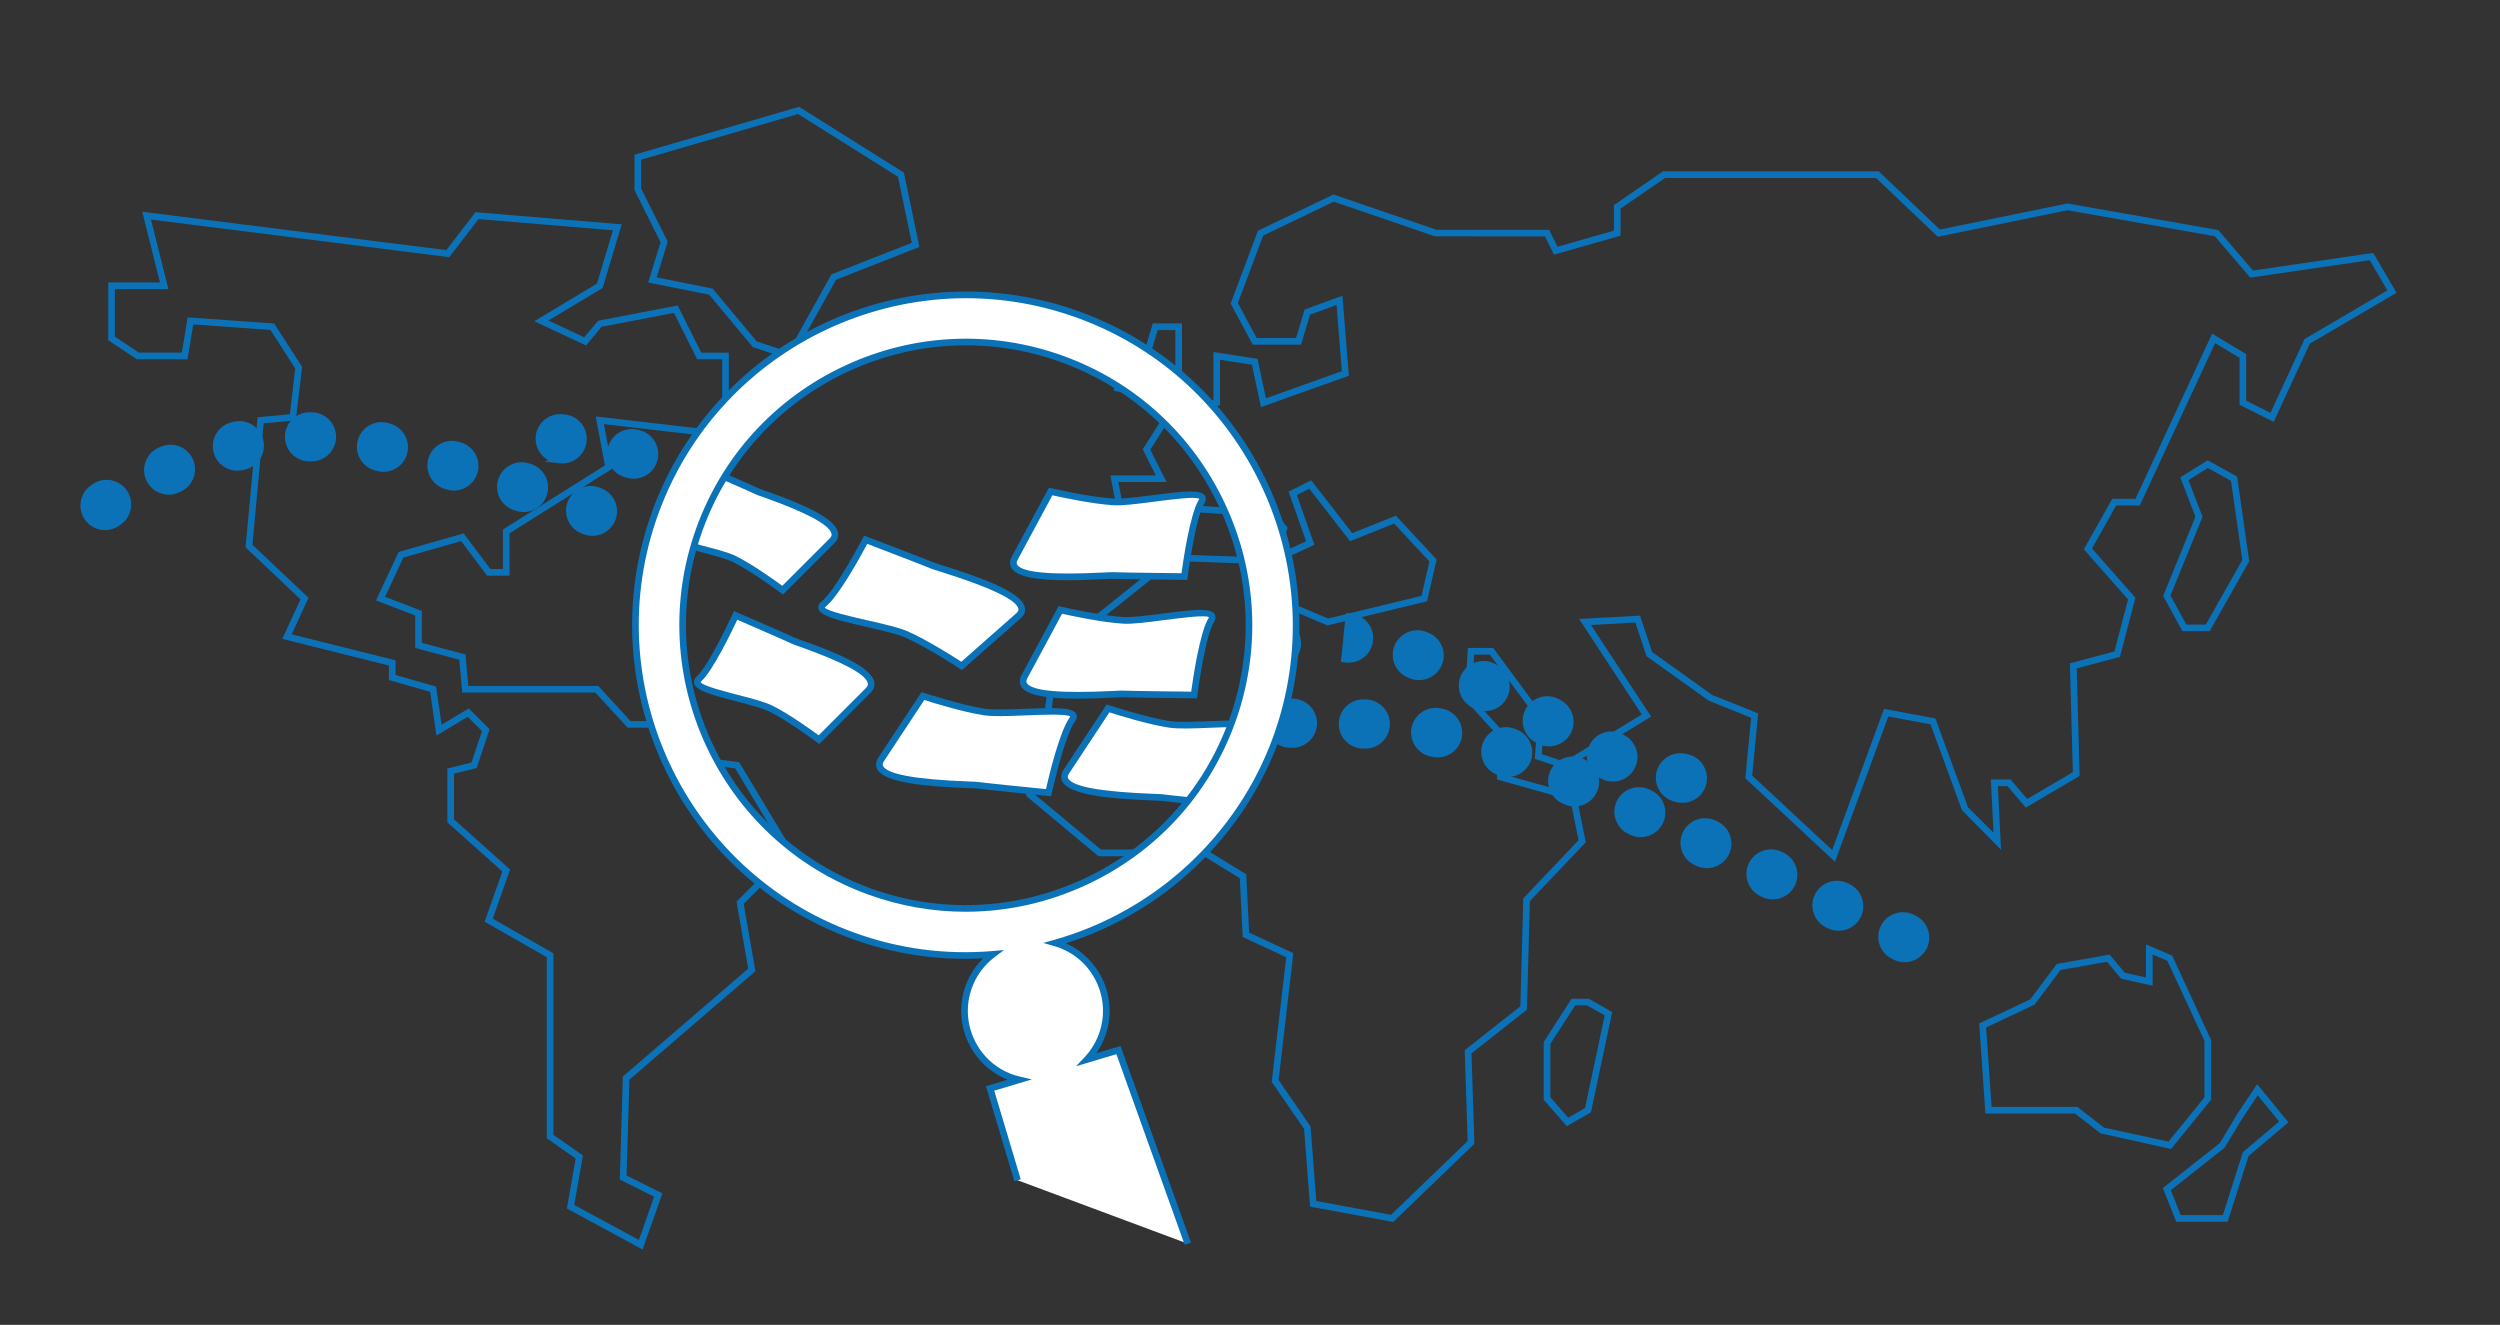 <?xml version="1.0" encoding="UTF-8"?><svg id="Lager_1" xmlns="http://www.w3.org/2000/svg" xmlns:xlink="http://www.w3.org/1999/xlink" viewBox="0 0 155.459 82.386"><rect x="0" y="0" width="155.459" height="82.386" fill="#333333" stroke="none"/><defs><clipPath id="clippath"><rect x="5" y="5" width="149.459" height="72.698" fill="none" stroke-width="0"/></clipPath></defs><g clip-path="url(#clippath)"><path d="M39.957,77.698l-4.707-2.55.548-3.107-1.797-1.259v-11.259l-3.864-2.207,1.102-3.123-3.42-3.059v-3.345l1.501-.374.652-1.954-.886-.886-1.947,1.167-.389-2.72-2.566-.733v-.904l-6.63-1.657,1.133-2.456-3.419-3.239.752-8.088,2.004-.182.336-2.85-1.541-2.396-4.799-.343-.361,2.168h-3.147l-1.78-1.186v-3.589h3.214l-1.1-4.4,18.907,2.387,1.815-2.359,9.093.757-1.187,3.958-3.371,2.023,2.23,1.042.855-1.027,4.952-.952,1.467,2.934h1.715v5.348l-7.768-.904.519,2.772-6.386,4.014v2.637h-1.4l-1.612-2.15-3.591,1.025-1.139,2.44,2.288.881v1.984l2.714.723.177,1.956h8.083l2,2.182h2.661v2.025l4.101.535,3.406,5.678-3.129,3.128.729,4.191-7.836,6.743-.175,5.958,2.226,1.114-1.232,3.491ZM35.709,74.927l4.02,2.178.949-2.69-2.136-1.069.188-6.404,7.797-6.709-.725-4.171,3.052-3.052-3.137-5.231-4.263-.556v-1.975h-2.43l-2-2.182h-8.279l-.185-2.044-2.741-.731v-2.017l-2.437-.938,1.406-3.012,4.045-1.155,1.659,2.212h.781v-2.453l6.342-3.985-.571-3.047,7.864.915v-4.471h-1.557l-1.442-2.882-4.501.865-.964,1.158-3.222-1.505,3.9-2.34.994-3.316-8.36-.696-1.822,2.369-18.543-2.341,1.082,4.327h-3.33v2.955l1.492.994h2.672l.365-2.194,5.381.385,1.733,2.694-.392,3.33-1.996.181-.701,7.547,3.488,3.304-1.048,2.272,6.459,1.614v.915l2.524.721.339,2.37,1.69-1.014,1.295,1.295-.804,2.411-1.409.351v2.838l3.489,3.121-1.079,3.058,3.773,2.155v11.284l1.837,1.287-.543,3.073ZM86.633,75.987l-5.168-.957-.372-4.83-2.012-2.926.901-7.747-2.705-1.261-.182-3.653-2.222-1.366h-6.56l-4.495-3.747v-4.207l1.105-.736.544-4.17,7.396-5.918.077.002,5.217.187,1.111,2.405,3.317,1.398,5.809-1.409.492-2.132-2.192-2.362-2.74,1.097-2.536-3.263-.777.388,1.093,3.096-2.983,1.378.856-2.354-1.63-1.955-1.721,1.032-2.624-.174-.542,1.989h-3.236l-.807-4.231h2.824l-.812-1.623,1.378-2.164,3.017-.887v-2.996l2.741.423.525,2.454,4.721-1.686-.33-4.117-1.647.599-.56,1.867h-3.005l-1.375-2.555,1.698-4.529,4.696-2.253,6.411,2.197h7l.526,1.051,3.504-1v-1.589l3.051-2.098h13.418l3.8,3.619,7.931-1.622,9.384,1.656,2.156,2.515,7.479-1.095,1.446,2.48-5.393,3.164-2.243,4.861-2.124-1.061v-2.92l-1.521-.912-4.685,10.092h-1.466l-1.505,2.676,2.703,3.063-.967,3.677-2.686.716.181,6.686-3.346,1.967-1.141-1.331h-.598l.199,3.954-2.427-2.454-1.959-5.344-2.622-.491-3.318,9.036-5.575-5.19.359-3.765-2.627-1.058-3.873-2.766-.698-2.095-2.757.153,3.739,5.697-5.355,3.251-1.881-.627.189-2.447-2.983-4.035h-.975l-.164,2.627,1.808,1.989.178,2.835,4.525,1.268.591,2.955-3.474,3.656-.183,6.745-3.447,2.722.181,5.623-5.051,4.864ZM81.851,74.682l4.647.861,4.766-4.59-.182-5.648,3.459-2.731.182-6.71,3.435-3.616-.499-2.497-4.564-1.278-.188-2.983-1.827-2.011.199-3.189h1.571l3.198,4.326-.176,2.28,1.394.464,4.826-2.93-3.898-5.939,3.788-.21.755,2.267,3.744,2.674,2.847,1.14-.369,3.87,4.971,4.628,3.225-8.78,3.196.598,2.025,5.522,1.588,1.588-.167-3.317h1.221l1.04,1.213,2.838-1.668-.184-6.769,2.77-.738.849-3.232-2.751-3.118,1.767-3.142h1.443l4.768-10.269,2.115,1.269v2.899l1.514.756,2.119-4.591,5.15-3.021-1.098-1.883-7.428,1.087-2.207-2.575-9.161-1.616-8.065,1.65-3.837-3.653h-13.124l-2.767,1.902v1.683l-4.133,1.18-.565-1.13-6.847-.011-6.284-2.154-4.393,2.109-1.574,4.197,1.169,2.173h2.451l.531-1.771,2.352-.856.398,4.972-5.463,1.951-.565-2.637-1.984-.306v2.823l-3.164.931-1.169,1.836,1.007,2.011h-2.994l.649,3.405h2.579l.548-2.011,2.832.188,1.914-1.148,2.008,2.409-.598,1.646,1.742-.805-1.089-3.085,1.405-.703,2.554,3.284,2.715-1.087,2.534,2.73-.599,2.593-6.189,1.501-3.59-1.512-1.072-2.32-4.887-.175-7.146,5.719-.547,4.191-1.077.717v3.792l4.231,3.527h6.528l2.507,1.541.18,3.621,2.75,1.282-.917,7.889,1.987,2.89.356,4.624ZM138.528,75.971h-3.2l-.836-2.092,3.545-2.799,1.071-1.786,1.25-1.877,1.941,2.374-2.474,2.092-1.3,4.087ZM135.608,75.558h2.618l1.244-3.913,2.254-1.907-1.331-1.627-.936,1.404-1.135,1.866-3.333,2.631.618,1.546ZM135.004,71.448l-4.388-.975-1.58-1.229h-5.576l-.387-5.605,3.172-1.492,1.654-2.205,3.288-.582.941,1.13,1.317.292v-2.056l1.632.7,2.417,5.25v3.709l-2.49,3.064ZM130.832,70.118l4.011.873,2.238-2.754v-3.517l-2.312-4.979-.911-.391v1.944l-1.957-.434-.878-1.054-2.892.512-1.617,2.157-3.009,1.416.341,4.939h5.333l1.654,1.287ZM97.43,70.028l-1.436-1.64v-3.592l1.731-2.691h1.075l1.452.829-1.324,6.237-1.498.857ZM96.407,68.233l1.111,1.269,1.045-.598,1.223-5.762-1.095-.625h-.741l-1.543,2.399v3.316ZM137.407,39.248h-1.698l-1.196-2.193,2.006-4.924-.941-2.447,1.703-1.063,1.832,1.017.75,5.263-.034.061-2.422,4.286ZM135.955,38.836h1.211l2.269-4.015-.702-4.921-1.44-.799-1.207.754.877,2.281-1.994,4.894.985,1.806ZM71.311,24.711l-2.041-.408v-2.174l1.867-.188.55-1.832h1.814v3.806l-2.19.795ZM69.682,23.964l1.596.319,1.809-.657v-3.103h-1.094l-.541,1.802-1.77.178v1.461ZM49.213,22.384l-2.399-.799-2.719-3.262-3.788-.757.771-2.503-1.621-3.241v-2.203l10.237-2.978.078.05,6.438,4.046.962,4.62-5.183,2.036-2.775,4.993ZM47.055,21.23l1.963.654,2.681-4.822.069-.027,4.928-1.936-.856-4.107-6.21-3.903-9.761,2.84v1.796l1.652,3.302-.685,2.225,3.483.696,2.736,3.284Z" fill="#0b72b8" stroke-width="0"/><path d="M80.247,46.293c-.73,0-1.323-.592-1.323-1.322s.592-1.322,1.323-1.322h.11s.014,0,.014,0c.724,0,1.314.583,1.322,1.309.007.73-.579,1.328-1.309,1.335h-.136ZM84.901,46.346c-.028,0-.056,0-.085-.002l-.109-.006c-.73-.038-1.29-.661-1.251-1.39.039-.73.667-1.296,1.39-1.251l.137.007c.729.046,1.282.674,1.236,1.403-.045.7-.626,1.239-1.318,1.239M89.397,46.893c-.083,0-.168-.008-.253-.024l-.118-.023c-.717-.137-1.187-.83-1.05-1.547.138-.717.828-1.191,1.548-1.05l.123.024c.716.139,1.185.832,1.047,1.55-.122.632-.676,1.071-1.297,1.071M93.753,48.112c-.157,0-.316-.028-.471-.088l-.103-.039c-.685-.254-1.034-1.014-.78-1.699.254-.685,1.016-1.034,1.699-.78l.127.047c.682.261,1.024,1.025.764,1.707-.202.527-.703.851-1.236.851M97.907,49.944c-.185,0-.373-.039-.552-.121l-.117-.054c-.662-.308-.949-1.094-.641-1.757.308-.662,1.093-.949,1.757-.641l.106.049c.664.305.954,1.09.649,1.753-.223.485-.702.771-1.202.771M102.026,51.852c-.189,0-.381-.041-.563-.127l-.105-.05c-.662-.308-.949-1.094-.641-1.757.308-.662,1.093-.949,1.757-.641l.117.055c.66.311.944,1.099.632,1.76-.225.478-.701.759-1.197.759M106.135,53.781c-.185,0-.373-.039-.552-.121l-.128-.06c-.659-.314-.939-1.103-.625-1.762.315-.659,1.103-.937,1.763-.624l.095.045c.664.305.954,1.09.649,1.753-.223.485-.702.771-1.202.771M110.238,55.723c-.189,0-.38-.041-.563-.126l-.117-.056c-.659-.314-.939-1.103-.624-1.762.315-.659,1.103-.938,1.762-.625l.106.05c.66.311.944,1.099.633,1.76-.226.478-.701.759-1.197.759M114.338,57.672c-.191,0-.384-.042-.568-.129l-.111-.053c-.659-.314-.939-1.104-.624-1.762.315-.659,1.103-.938,1.762-.625l.111.053c.659.314.939,1.104.624,1.763-.227.475-.7.754-1.194.754M118.437,59.629c-.193,0-.388-.043-.574-.132l-.111-.053c-.657-.318-.933-1.108-.616-1.766.317-.657,1.107-.934,1.766-.615l.111.053c.657.317.933,1.108.616,1.765-.228.473-.7.748-1.192.748" fill="#0b72b8" stroke-width="0"/><path d="M118.437,59.836c-.231,0-.454-.051-.663-.152l-.11-.053c-.369-.178-.645-.488-.779-.873-.135-.386-.111-.801.067-1.169.177-.367.487-.644.872-.779.386-.135.801-.111,1.169.067l.11.052c.369.177.645.488.779.873.135.386.111.8-.067,1.168-.253.525-.794.865-1.378.865ZM118.326,57.137c-.123,0-.248.021-.367.063-.281.098-.507.3-.636.568-.13.269-.147.571-.049.853.098.281.3.508.568.638l.11.053c.545.263,1.232.015,1.49-.519.129-.269.147-.571.048-.853-.098-.281-.3-.508-.568-.637l-.11-.052c-.155-.075-.321-.113-.487-.113ZM114.338,57.879c-.228,0-.449-.05-.657-.149l-.111-.053c-.761-.363-1.085-1.277-.722-2.038.363-.759,1.276-1.084,2.037-.723l.111.053c.369.175.647.484.783.869s.115.8-.061,1.169c-.252.529-.794.871-1.38.871ZM114.231,55.182c-.418,0-.819.235-1.011.635-.265.555-.028,1.222.527,1.487l.111.053c.544.258,1.232.009,1.487-.527.128-.269.144-.572.045-.853s-.302-.506-.571-.635l-.111-.053c-.154-.073-.317-.108-.477-.108ZM110.238,55.929c-.225,0-.444-.049-.65-.146l-.119-.057c-.761-.363-1.084-1.277-.721-2.037.362-.76,1.276-1.084,2.037-.722l.106.05c.762.359,1.09,1.272.731,2.034-.252.533-.795.877-1.384.877ZM110.13,53.232c-.417,0-.819.234-1.01.635-.265.555-.028,1.222.527,1.487l.117.056c.541.254,1.23.003,1.484-.535.262-.556.023-1.223-.534-1.485l-.107-.05c-.154-.073-.317-.108-.478-.108ZM106.135,53.988c-.221,0-.436-.047-.638-.14l-.129-.061c-.762-.363-1.086-1.277-.723-2.038.363-.759,1.278-1.082,2.038-.722l.094.044c.369.17.652.475.794.858.142.383.126.798-.045,1.169-.248.541-.794.891-1.39.891ZM106.027,51.292c-.418,0-.819.234-1.01.635-.264.555-.028,1.222.527,1.487l.127.06c.146.067.303.102.464.102.435,0,.833-.255,1.015-.65.125-.271.136-.573.033-.853s-.31-.502-.581-.627l-.096-.045c-.154-.073-.318-.108-.479-.108ZM102.025,52.059c-.226,0-.445-.049-.651-.146l-.105-.05c-.369-.171-.65-.477-.79-.861-.14-.384-.122-.799.05-1.169.354-.763,1.266-1.094,2.03-.742l.119.056c.369.174.649.481.787.865.138.384.118.8-.056,1.169-.251.533-.794.877-1.384.877ZM101.917,49.362c-.421,0-.825.239-1.014.645-.126.27-.139.573-.036.853.102.28.307.503.577.629l.106.05c.545.257,1.232.004,1.485-.534.127-.27.142-.573.041-.853-.101-.281-.305-.505-.574-.632l-.117-.055c-.151-.07-.311-.103-.468-.103ZM97.907,50.15c-.221,0-.436-.047-.638-.14l-.117-.054c-.765-.356-1.097-1.267-.742-2.031.355-.764,1.266-1.097,2.031-.741l.105.048c.371.171.654.475.795.859.142.383.126.798-.045,1.169-.248.541-.794.891-1.39.891ZM97.797,47.454c-.421,0-.825.239-1.013.644-.259.558-.017,1.223.541,1.482l.117.054c.546.252,1.232-.006,1.48-.548.125-.271.136-.573.033-.853s-.31-.502-.581-.627l-.106-.049c-.152-.071-.313-.104-.47-.104ZM93.753,48.318c-.186,0-.37-.034-.545-.101l-.103-.04c-.38-.141-.685-.423-.855-.794-.171-.371-.186-.786-.044-1.169.142-.383.425-.687.796-.858.372-.17.787-.185,1.169-.044l.128.048c.788.301,1.184,1.187.884,1.974-.225.588-.799.984-1.428.984ZM93.638,45.629c-.158,0-.317.034-.465.102-.271.125-.477.347-.581.626-.104.279-.092.583.032.854.125.271.347.477.626.58l.105.04c.56.214,1.227-.088,1.44-.645.219-.574-.07-1.221-.644-1.44l-.126-.047c-.126-.047-.256-.07-.387-.07ZM89.397,47.1c-.095,0-.193-.01-.291-.028l-.119-.023c-.827-.158-1.371-.961-1.213-1.789.077-.404.308-.753.648-.982.338-.228.744-.311,1.143-.231l.122.023c.828.16,1.371.965,1.211,1.792-.139.718-.77,1.238-1.5,1.238ZM89.269,44.43c-.219,0-.431.065-.616.19-.248.167-.417.422-.473.717-.115.604.282,1.19.886,1.306l.119.023c.611.118,1.193-.29,1.307-.883.117-.604-.28-1.191-.884-1.308l-.122-.023c-.073-.014-.146-.021-.217-.021ZM84.901,46.553c-.032,0-.064,0-.096-.003l-.109-.006c-.406-.021-.782-.2-1.055-.504-.273-.303-.412-.695-.39-1.102.022-.411.204-.79.513-1.065.305-.271.694-.406,1.096-.382l.135.007c.843.054,1.484.781,1.432,1.622-.051.803-.721,1.432-1.525,1.432ZM84.767,43.901c-.269,0-.525.098-.729.28-.226.201-.359.477-.375.778-.015.298.085.583.285.804.199.222.473.352.771.368l.182.008c.586,0,1.075-.459,1.113-1.046.038-.614-.43-1.145-1.044-1.184l-.134-.007c-.023-.001-.046-.002-.069-.002ZM80.247,46.5c-.843,0-1.529-.686-1.529-1.529s.686-1.529,1.529-1.529h.109c.848,0,1.534.679,1.543,1.513.008.842-.671,1.535-1.514,1.544h-.138ZM80.37,43.855h-.123c-.616,0-1.117.501-1.117,1.116s.5,1.115,1.116,1.116h.135c.614-.007,1.11-.512,1.104-1.127-.006-.609-.507-1.105-1.115-1.105Z" fill="#0b72b8" stroke-width="0"/><path d="M83.862,41.001c-.051,0-.102-.002-.154-.009l-.098-.011.268-2.631-.14,1.315.152-1.314.123.013c.726.085,1.246.74,1.162,1.465-.078.674-.65,1.17-1.312,1.17M79.281,41.372c-.503,0-.984-.29-1.205-.777-.297-.655-.015-1.428.634-1.739,0,0,.068-.033.203-.083.684-.257,1.446.089,1.702.773.257.684-.09,1.446-.773,1.703l-.041.016c-.169.072-.346.107-.519.107M88.247,42.087c-.157,0-.316-.028-.472-.088l-.115-.044c-.682-.261-1.024-1.025-.764-1.707.261-.682,1.026-1.024,1.707-.764l.115.044c.682.261,1.024,1.024.764,1.707-.202.527-.703.851-1.235.851M92.35,44.01c-.204,0-.412-.048-.607-.149l-.114-.059c-.647-.339-.897-1.138-.558-1.785s1.137-.898,1.785-.558l.103.054c.649.336.902,1.133.567,1.782-.235.454-.697.715-1.176.715M96.319,46.206c-.227,0-.457-.058-.666-.181l-.09-.052c-.635-.36-.859-1.167-.499-1.802.36-.635,1.167-.859,1.802-.499l.123.071c.63.369.842,1.179.473,1.809-.246.42-.688.654-1.143.654M100.293,48.394c-.197,0-.396-.044-.585-.137l-.08-.04c-.653-.328-.934-1.131-.608-1.783.327-.652,1.102-.925,1.755-.6,0,0,.038.019.039.02l.066.033c.654.323.923,1.116.6,1.771-.23.466-.699.737-1.186.737M104.617,49.715c-.102,0-.205-.012-.308-.037l-.114-.027c-.711-.166-1.152-.878-.986-1.589.166-.711.88-1.153,1.589-.986l.126.029c.711.17,1.148.883.979,1.593-.145.607-.687,1.015-1.285,1.015" fill="#0b72b8" stroke-width="0"/><path d="M104.617,49.921c-.119,0-.238-.014-.356-.042l-.114-.027c-.397-.093-.735-.335-.95-.682-.215-.347-.282-.757-.189-1.154.092-.397.335-.735.683-.95.347-.215.757-.283,1.154-.189l.125.029c.821.197,1.329,1.023,1.133,1.843-.165.691-.776,1.174-1.486,1.174ZM104.494,47.248c-.205,0-.407.057-.586.168-.254.158-.431.404-.498.694-.068.29-.019.589.138.842.157.254.403.43.694.498l.115.027c.607.145,1.205-.237,1.345-.826.143-.598-.227-1.202-.826-1.345l-.124-.029c-.085-.02-.171-.03-.257-.03ZM100.293,48.6c-.236,0-.463-.053-.677-.158l-.081-.04c-.763-.383-1.077-1.307-.7-2.061.383-.765,1.275-1.069,2.032-.692l.032.016s.005.003.007.004l.066.033c.365.18.639.492.77.879s.104.802-.077,1.168c-.259.525-.785.852-1.371.852ZM100.193,45.902c-.404,0-.79.227-.988.624-.275.55-.044,1.226.516,1.507l.079.04c.155.076.321.115.493.115.428,0,.812-.238,1.001-.622.132-.267.152-.57.056-.852s-.295-.51-.562-.642l-.099-.05s-.004-.002-.007-.004h0c-.159-.079-.326-.116-.49-.116ZM96.319,46.412c-.27,0-.537-.073-.771-.209l-.088-.05c-.355-.201-.611-.528-.719-.922s-.058-.806.144-1.161c.201-.355.529-.611.922-.72.393-.11.806-.059,1.161.143l.124.071c.354.207.605.538.708.933s.047.807-.16,1.159c-.273.466-.779.756-1.321.756ZM96.215,43.706c-.1,0-.2.013-.3.041-.287.08-.526.266-.673.525-.147.26-.184.561-.105.848.079.288.266.526.525.673l.091.052c.519.304,1.23.113,1.528-.398.151-.257.192-.558.117-.846s-.258-.53-.515-.68l-.122-.07c-.169-.096-.356-.145-.547-.145ZM92.35,44.216c-.242,0-.485-.059-.702-.171l-.115-.06c-.362-.19-.628-.508-.75-.898-.122-.39-.085-.804.105-1.165.19-.362.508-.628.898-.75.39-.122.804-.085,1.166.105l.103.054c.748.387,1.042,1.311.654,2.06-.264.51-.785.826-1.359.826ZM92.244,41.514c-.112,0-.224.017-.334.052-.284.089-.517.283-.656.548-.138.264-.165.565-.076.85.089.284.283.517.548.655l.114.06c.157.082.334.125.511.125.419,0,.8-.231.992-.603.283-.546.068-1.221-.478-1.503l-.104-.054c-.163-.085-.339-.129-.517-.129ZM88.247,42.293c-.186,0-.369-.034-.545-.101l-.115-.044c-.381-.146-.684-.431-.85-.804-.167-.373-.178-.788-.032-1.17.301-.788,1.187-1.184,1.974-.883l.115.045c.381.145.682.431.849.803s.179.788.033,1.169c-.225.588-.799.984-1.428.984ZM88.134,39.604c-.449,0-.874.273-1.044.718-.106.278-.098.581.024.854.121.272.342.48.621.587l.115.044c.563.215,1.227-.088,1.44-.645.106-.278.098-.581-.024-.853-.121-.272-.342-.48-.621-.587l-.115-.045c-.13-.05-.264-.073-.396-.073ZM79.281,41.578c-.599,0-1.146-.352-1.392-.898-.341-.752-.012-1.654.733-2.01,0,0,.074-.036.219-.09.381-.144.798-.13,1.169.04.372.169.655.473.798.855.143.382.129.798-.04,1.169-.169.371-.473.655-.855.798l-.038.015c-.187.079-.389.121-.595.121ZM79.379,38.894c-.132,0-.265.024-.393.072-.119.045-.181.074-.185.076-.544.26-.784.918-.536,1.467.243.536.905.8,1.455.565l.047-.019c.282-.106.504-.313.627-.584.123-.271.133-.575.029-.854-.104-.279-.311-.501-.582-.624-.147-.067-.304-.1-.461-.1ZM78.622,38.669h0ZM83.862,41.207c-.059,0-.118-.003-.178-.01l-.301-.033.155-1.52h-.006s.14-1.315.14-1.315h.012s0,0,0,0l.024-.203.326.034c.84.098,1.442.858,1.345,1.695-.09.771-.742,1.353-1.517,1.353ZM83.836,40.794c.008,0,.017,0,.026,0,.566,0,1.041-.425,1.107-.988.068-.583-.33-1.115-.898-1.224l-.077.667-.157,1.544Z" fill="#0b72b8" stroke-width="0"/><path d="M43.487,28.974s-1.492,3.249-2.283,3.951c-.79.702,3.249,1.229,4.477,1.843,1.229.615,2.985,1.932,2.985,1.932,0,0,1.844-1.844,3.073-3.073,1.229-1.229-4.302-2.897-4.653-3.073-.351-.175-3.6-1.58-3.6-1.58" fill="#fff" stroke-width="0"/><path d="M48.686,36.973l-.143-.107c-.017-.013-1.755-1.313-2.953-1.912-.428-.214-1.252-.427-2.049-.634-1.609-.416-2.526-.674-2.634-1.125-.021-.087-.027-.256.16-.424.749-.666,2.217-3.851,2.232-3.883l.084-.183.185.08c.133.058,3.258,1.409,3.61,1.585.041.021.234.089.438.161,2.101.744,4.278,1.631,4.49,2.565.038.17.031.425-.221.677l-3.2,3.199ZM43.589,29.244c-.333.707-1.537,3.204-2.248,3.836-.028.025-.034.038-.034.038.096.222,1.499.585,2.337.802.855.221,1.663.43,2.13.664,1.041.521,2.425,1.516,2.872,1.844l2.947-2.947c.128-.128.126-.224.11-.294-.126-.556-1.547-1.318-4.225-2.267-.292-.104-.424-.15-.485-.181-.294-.147-2.712-1.196-3.405-1.496Z" fill="#0b72b8" stroke-width="0"/><path d="M45.746,38.27s-1.492,3.249-2.283,3.951c-.79.702,3.249,1.229,4.477,1.843,1.229.615,2.985,1.932,2.985,1.932l3.073-3.073c1.229-1.229-4.302-2.897-4.653-3.073-.351-.175-3.6-1.58-3.6-1.58" fill="#fff" stroke-width="0"/><path d="M50.945,46.268l-.143-.107c-.017-.013-1.755-1.313-2.954-1.912-.427-.214-1.252-.427-2.049-.634-1.609-.417-2.525-.674-2.634-1.125-.021-.087-.028-.256.16-.424.749-.665,2.217-3.85,2.232-3.883l.084-.183.185.08c.133.057,3.258,1.409,3.61,1.585.041.021.234.089.439.161,2.101.744,4.278,1.632,4.489,2.565.038.17.031.425-.221.677l-3.199,3.2ZM45.848,38.539c-.333.707-1.537,3.204-2.248,3.836-.028.025-.034.038-.034.039.096.222,1.499.585,2.337.802.855.221,1.663.43,2.13.664,1.041.52,2.425,1.515,2.873,1.844l2.947-2.947c.128-.128.126-.224.11-.294-.125-.555-1.546-1.317-4.224-2.266-.292-.104-.424-.151-.486-.181-.294-.147-2.712-1.196-3.405-1.496Z" fill="#0b72b8" stroke-width="0"/><path d="M53.833,33.562s-1.719,3.299-2.628,4.012c-.91.713,3.74,1.248,5.155,1.873,1.416.624,3.437,1.961,3.437,1.961,0,0,2.123-1.872,3.538-3.121,1.415-1.248-4.954-2.942-5.358-3.121-.404-.178-4.145-1.605-4.145-1.605" fill="#fff" stroke-width="0"/><path d="M59.815,41.668l-.132-.087c-.02-.013-2.024-1.335-3.407-1.944-.497-.22-1.449-.437-2.37-.647-2.022-.462-2.919-.71-3.018-1.152-.02-.088-.021-.261.188-.425.864-.678,2.555-3.913,2.572-3.945l.085-.163.171.066c.153.058,3.75,1.43,4.155,1.609.05.022.263.088.51.166,2.438.762,4.958,1.669,5.162,2.626.036.17.021.425-.26.672l-3.657,3.226ZM53.93,33.82c-.364.685-1.772,3.269-2.598,3.917-.034.026-.042.041-.042.042.126.218,1.68.573,2.709.808.983.224,1.911.436,2.444.672,1.222.539,2.859,1.582,3.335,1.891l3.42-3.017c.159-.14.138-.239.13-.276-.12-.564-1.762-1.344-4.881-2.318-.326-.102-.486-.152-.554-.182-.346-.153-3.227-1.255-3.964-1.536Z" fill="#0b72b8" stroke-width="0"/><path d="M65.202,49.293s.795-3.634,1.486-4.561c.691-.927-3.937-.225-5.466-.457-1.529-.232-3.831-.993-3.831-.993,0,0-1.558,2.363-2.597,3.939-1.039,1.575,5.551,1.543,5.988,1.609.437.066,4.42.464,4.42.464" fill="#fff" stroke-width="0"/><path d="M65.364,49.517l-.183-.019c-.163-.016-3.994-.399-4.431-.465-.054-.008-.277-.017-.537-.026-2.552-.097-5.221-.313-5.668-1.184-.079-.154-.131-.404.076-.717l2.684-4.07.15.05c.023.008,2.303.759,3.797.985.536.081,1.511.042,2.455.004,2.073-.083,3.004-.079,3.216.322.042.08.089.246-.07.459-.656.88-1.442,4.445-1.45,4.481l-.039.18ZM57.477,43.527l-2.511,3.807c-.117.177-.07.267-.053.301.264.513,2.052.836,5.316.959.342.013.51.02.583.031.373.056,3.443.365,4.228.444.172-.756.854-3.62,1.482-4.46.025-.034.029-.051.029-.051-.179-.178-1.773-.114-2.828-.071-1.007.041-1.958.079-2.534-.008-1.321-.2-3.173-.778-3.714-.952Z" fill="#0b72b8" stroke-width="0"/><path d="M76.711,50.062s.795-3.634,1.486-4.561c.691-.927-3.937-.225-5.466-.457-1.529-.232-3.831-.993-3.831-.993,0,0-1.558,2.363-2.598,3.939-1.039,1.575,5.551,1.543,5.988,1.609.437.066,4.42.464,4.42.464" fill="#fff" stroke-width="0"/><path d="M76.874,50.286l-.183-.019c-.163-.016-3.994-.398-4.431-.465-.054-.008-.277-.017-.537-.026-2.552-.097-5.221-.313-5.668-1.184-.079-.154-.131-.404.075-.717l2.685-4.07.15.05c.023.008,2.303.759,3.797.985.537.082,1.513.042,2.456.004,2.073-.084,3.003-.079,3.214.322.042.08.089.246-.07.459-.657.881-1.442,4.445-1.45,4.481l-.039.18ZM68.986,44.296l-2.511,3.807c-.117.177-.07.267-.053.301.264.513,2.053.836,5.317.959.342.013.51.02.583.031.373.057,3.443.365,4.228.444.172-.756.854-3.619,1.482-4.46.025-.034.029-.051.029-.051-.179-.178-1.772-.113-2.826-.071-1.008.041-1.959.08-2.535-.008-1.321-.2-3.173-.778-3.714-.952Z" fill="#0b72b8" stroke-width="0"/><path d="M74.252,43.217s.468-3.69,1.074-4.675c.606-.985-3.941.126-5.485.031-1.544-.095-3.904-.648-3.904-.648,0,0-1.342,2.492-2.236,4.154-.895,1.662,5.666,1.042,6.108,1.069.441.027,4.444.068,4.444.068" fill="#fff" stroke-width="0"/><path d="M67.004,43.445c-1.701,0-3.129-.162-3.496-.742-.093-.147-.166-.391.011-.721l2.311-4.293.154.036c.023.005,2.361.55,3.87.643.546.033,1.511-.093,2.446-.215,2.059-.269,2.984-.346,3.231.034.049.076.11.237-.029.463-.576.936-1.041,4.556-1.045,4.593l-.023.183-.184-.002c-.164-.002-4.013-.042-4.454-.069-.058-.004-.279.008-.54.021-.759.039-1.53.068-2.252.068ZM66.045,38.162l-2.162,4.016c-.1.186-.046.272-.026.304.307.487,2.116.647,5.378.483.343-.018.512-.026.587-.021.377.023,3.462.057,4.25.066.104-.768.529-3.681,1.079-4.574.023-.037.025-.053.025-.053-.194-.161-1.776.045-2.822.181-.999.13-1.942.256-2.524.218-1.334-.082-3.23-.493-3.785-.618Z" fill="#0b72b8" stroke-width="0"/><path d="M73.649,35.854s.468-3.69,1.074-4.675c.606-.985-3.941.126-5.485.031-1.544-.095-3.904-.648-3.904-.648,0,0-1.342,2.492-2.236,4.154-.895,1.662,5.666,1.042,6.108,1.069.441.027,4.444.068,4.444.068" fill="#fff" stroke-width="0"/><path d="M66.399,36.081c-1.7,0-3.128-.162-3.495-.742-.093-.147-.166-.391.011-.721l2.311-4.293.154.036c.023.005,2.361.55,3.87.643.543.032,1.51-.093,2.446-.215,2.058-.269,2.984-.346,3.231.034.049.076.11.237-.029.463-.575.936-1.041,4.556-1.045,4.593l-.023.182-.183-.002c-.164-.002-4.013-.042-4.454-.069-.055-.003-.278.008-.538.021-.761.039-1.533.069-2.256.069ZM65.441,30.798l-2.162,4.016c-.1.186-.046.272-.026.304.308.487,2.118.649,5.381.482.343-.018.511-.026.584-.021.377.023,3.462.057,4.251.066.104-.768.529-3.681,1.079-4.574.023-.037.025-.053.025-.053-.194-.161-1.776.045-2.822.181-.999.131-1.94.256-2.524.218-1.334-.082-3.23-.493-3.785-.618Z" fill="#0b72b8" stroke-width="0"/><path d="M43.507,32.872c3.313-9.126,13.432-13.855,22.557-10.542,9.125,3.313,13.854,13.431,10.542,22.557-3.313,9.125-13.431,13.854-22.557,10.542-9.125-3.313-13.854-13.431-10.542-22.556M73.862,77.337l-4.312-12.039-1.961.586c.401-.425.725-.936.937-1.52.83-2.287-.351-4.815-2.638-5.645-.088-.032-.177-.056-.266-.082,6.145-1.74,11.4-6.301,13.741-12.749,3.865-10.647-1.653-22.452-12.299-26.317-10.646-3.865-22.452,1.653-26.316,12.299-3.865,10.647,1.653,22.452,12.299,26.317,2.871,1.042,5.826,1.397,8.688,1.157-.659.496-1.188,1.18-1.491,2.013-.83,2.288.351,4.815,2.638,5.646.161.058.323.104.486.143l-1.798.537,1.706,5.71" fill="#fff" stroke-width="0"/><path d="M73.668,77.407l-4.246-11.854-2.511.75.529-.56c.396-.42.697-.908.894-1.449.382-1.055.331-2.194-.143-3.211-.475-1.016-1.317-1.786-2.372-2.169-.067-.024-.134-.044-.201-.063l-.743-.216.692-.196c6.296-1.783,11.381-6.501,13.603-12.621,3.825-10.539-1.636-22.227-12.176-26.053-10.539-3.824-22.226,1.637-26.052,12.176-3.825,10.539,1.636,22.226,12.175,26.052,2.771,1.006,5.666,1.39,8.6,1.146l.713-.06-.571.43c-.652.491-1.144,1.154-1.421,1.918-.383,1.055-.332,2.195.143,3.211.475,1.017,1.317,1.787,2.372,2.17.14.051.291.095.463.136l.748.178-2.338.699,1.647,5.512-.396.119-1.765-5.908,1.352-.404c-1.09-.437-1.959-1.258-2.458-2.327-.521-1.116-.577-2.369-.157-3.527.233-.641.602-1.217,1.083-1.694-2.783.149-5.524-.256-8.156-1.212-10.753-3.903-16.326-15.828-12.422-26.582,3.903-10.753,15.826-16.327,26.581-12.423,10.753,3.904,16.326,15.828,12.423,26.582-2.196,6.048-7.131,10.754-13.276,12.697,1.007.452,1.81,1.241,2.283,2.252.521,1.116.577,2.369.157,3.527-.137.379-.321.733-.549,1.06l1.506-.45,4.378,12.223-.389.14ZM60.051,56.697c-2.046,0-4.096-.357-6.074-1.075-9.232-3.351-14.016-13.588-10.665-22.821h0c1.621-4.465,4.89-8.035,9.205-10.052,4.316-2.017,9.151-2.235,13.616-.613,4.465,1.621,8.035,4.89,10.051,9.205s2.234,9.151.613,13.616c-1.621,4.465-4.89,8.035-9.205,10.051-2.404,1.123-4.97,1.688-7.542,1.688ZM43.701,32.942c-3.273,9.018,1.4,19.018,10.418,22.292,4.361,1.583,9.085,1.37,13.3-.6,4.215-1.97,7.409-5.457,8.992-9.818s1.37-9.085-.6-13.3c-1.97-4.215-5.457-7.409-9.818-8.992-4.362-1.584-9.084-1.371-13.3.6-4.215,1.97-7.409,5.457-8.992,9.819h0Z" fill="#0b72b8" stroke-width="0"/><path d="M19.37,28.487h-.123c-.73,0-1.322-.592-1.322-1.322s.592-1.322,1.322-1.322h.123c.73,0,1.322.592,1.322,1.322s-.592,1.322-1.322,1.322M14.762,29.064c-.593,0-1.131-.401-1.282-1.002-.177-.708.254-1.426.962-1.603l.149-.036c.712-.16,1.42.287,1.581.998.161.712-.286,1.42-.998,1.582l-.09.021c-.108.027-.216.04-.322.04M23.843,29.132c-.105,0-.212-.013-.318-.039l-.107-.026c-.711-.168-1.15-.88-.982-1.591.168-.711.881-1.153,1.591-.982l.133.032c.709.175,1.141.892.966,1.601-.149.602-.689,1.005-1.283,1.005M28.224,30.298c-.125,0-.251-.018-.377-.055l-.102-.029c-.703-.199-1.112-.929-.913-1.631.199-.704.93-1.112,1.631-.913l.135.039c.7.208,1.099.943.891,1.643-.17.575-.697.946-1.267.946M10.489,30.555c-.505,0-.987-.291-1.207-.781-.299-.667-.001-1.449.665-1.748l.112-.05c.666-.3,1.449-.001,1.748.665.299.667,0,1.449-.666,1.748l-.112.05c-.175.079-.359.116-.54.116M32.556,31.635c-.135,0-.271-.021-.406-.064l-.126-.041c-.693-.229-1.07-.977-.842-1.67s.975-1.069,1.67-.842l.108.036c.695.224,1.077.969.853,1.664-.18.561-.7.918-1.258.918M6.53,32.758c-.413,0-.818-.192-1.077-.553-.425-.594-.288-1.419.305-1.845l.119-.083c.601-.416,1.424-.266,1.84.334.416.6.266,1.424-.334,1.84l-.086.06c-.232.166-.501.246-.767.246M36.842,33.114c-.15,0-.303-.026-.452-.08l-.115-.042c-.686-.249-1.041-1.007-.792-1.693.249-.687,1.008-1.04,1.694-.792l.117.043c.686.249,1.041,1.008.791,1.694-.195.537-.702.871-1.243.871" fill="#0b72b8" stroke-width="0"/><path d="M36.842,33.32c-.179,0-.355-.031-.523-.093l-.114-.041c-.384-.139-.69-.419-.864-.79-.173-.37-.192-.785-.052-1.168.288-.792,1.165-1.203,1.958-.917l.117.043c.384.14.69.42.863.79.173.37.191.785.051,1.169-.219.602-.796,1.007-1.436,1.007ZM36.728,30.634c-.456,0-.886.282-1.051.736-.101.28-.088.583.039.852.126.27.35.475.63.576l.115.041c.565.209,1.225-.104,1.43-.667.102-.28.089-.583-.038-.853-.126-.27-.35-.475-.63-.577l-.117-.042c-.125-.045-.252-.067-.378-.067ZM6.53,32.965c-.492,0-.957-.239-1.244-.639-.49-.684-.332-1.641.352-2.132l.121-.085c.694-.479,1.648-.307,2.128.386.233.336.321.742.248,1.144s-.298.751-.634.984l-.086.059c-.258.185-.565.283-.885.283ZM6.628,30.25c-.219,0-.44.064-.633.198l-.118.083c-.498.357-.613,1.056-.256,1.555.345.481,1.074.603,1.555.259l.088-.061c.245-.17.41-.425.463-.719s-.011-.59-.181-.834c-.217-.313-.565-.48-.919-.48ZM32.556,31.841c-.16,0-.318-.025-.47-.075l-.125-.041c-.389-.128-.704-.4-.888-.764-.184-.365-.215-.779-.087-1.167.264-.799,1.132-1.236,1.93-.974l.109.036c.387.125.704.394.89.757.186.363.22.777.094,1.166-.204.634-.788,1.061-1.454,1.061ZM32.44,29.158c-.469,0-.907.298-1.062.767-.093.283-.071.585.063.851.134.266.364.464.647.558l.125.04c.111.036.226.054.342.054.486,0,.912-.311,1.061-.774.091-.284.067-.586-.069-.851-.135-.265-.367-.461-.65-.553l-.11-.036c-.115-.038-.232-.056-.347-.056ZM10.489,30.761c-.602,0-1.15-.354-1.396-.903-.345-.769,0-1.676.769-2.02l.113-.05c.371-.167.787-.179,1.168-.035.382.145.684.431.852.804.345.769,0,1.676-.77,2.02l-.112.05c-.198.089-.408.134-.625.134ZM10.601,28.065c-.155,0-.31.033-.456.099l-.113.05c-.561.252-.813.913-.561,1.475.244.543.926.807,1.475.561l.112-.05c.562-.252.814-.913.562-1.475-.122-.272-.343-.481-.622-.587-.129-.049-.263-.073-.396-.073ZM28.224,30.504c-.146,0-.293-.021-.435-.063l-.1-.029c-.392-.111-.719-.368-.918-.724-.2-.356-.248-.769-.137-1.162.111-.394.369-.721.727-.92.356-.199.768-.248,1.16-.135l.136.039c.393.117.716.378.911.737.194.359.238.772.121,1.164-.191.644-.793,1.094-1.465,1.094ZM28.102,27.825c-.187,0-.373.048-.541.142-.261.145-.449.384-.53.671-.081.287-.046.588.1.848s.384.448.671.529l.102.029c.592.173,1.219-.179,1.389-.752.085-.286.054-.588-.089-.849-.142-.262-.377-.453-.663-.538l-.133-.038c-.1-.029-.203-.043-.305-.043ZM23.843,29.339c-.121,0-.245-.015-.368-.046l-.106-.025c-.396-.094-.734-.337-.948-.684-.215-.348-.281-.758-.186-1.155.094-.399.338-.737.687-.952.348-.214.757-.279,1.152-.184l.133.032c.819.203,1.32,1.033,1.118,1.852-.169.684-.778,1.162-1.483,1.162ZM23.718,26.663c-.202,0-.402.056-.579.165-.255.156-.433.403-.502.695-.069.29-.021.59.136.843.156.253.402.431.692.499l.108.026c.624.154,1.208-.229,1.352-.815.148-.597-.218-1.204-.815-1.351l-.132-.031c-.086-.021-.174-.031-.261-.031ZM14.762,29.27c-.702,0-1.311-.477-1.482-1.159-.099-.396-.038-.807.172-1.157.21-.35.544-.597.94-.696l.15-.036c.827-.184,1.646.332,1.831,1.153.185.823-.332,1.643-1.154,1.828l-.088.021c-.119.03-.244.046-.369.046ZM14.882,26.596c-.081,0-.163.009-.245.027l-.146.035c-.288.072-.531.252-.685.508-.153.256-.198.555-.125.844.147.587.765.963,1.353.812l.094-.022c.602-.136.98-.735.845-1.335-.117-.517-.579-.87-1.09-.87ZM19.37,28.693h-.123c-.843,0-1.529-.686-1.529-1.529s.686-1.529,1.529-1.529h.123c.843,0,1.529.686,1.529,1.529s-.686,1.529-1.529,1.529ZM19.247,26.049c-.615,0-1.116.5-1.116,1.116s.5,1.116,1.116,1.116h.123c.615,0,1.116-.5,1.116-1.116s-.5-1.116-1.116-1.116h-.123Z" fill="#0b72b8" stroke-width="0"/><path d="M34.961,28.611c-.055,0-.11-.004-.166-.01.001,0,.023,0,.04,0-.73,0-1.322-.592-1.322-1.322s.592-1.322,1.322-1.322c.063,0,.16.005.288.021.725.09,1.239.752,1.148,1.476-.083.669-.653,1.158-1.31,1.158M39.405,29.558c-.1,0-.202-.012-.303-.035l-.111-.025c-.712-.161-1.159-.869-.998-1.581.161-.712.867-1.159,1.582-.999l.13.03c.711.166,1.153.878.986,1.589-.142.61-.686,1.022-1.286,1.022" fill="#0b72b8" stroke-width="0"/><path d="M39.405,29.765c-.116,0-.233-.014-.349-.04l-.11-.025c-.821-.185-1.339-1.005-1.154-1.828.185-.821,1.006-1.338,1.828-1.155l.132.031c.398.093.736.336.951.683.215.347.283.757.189,1.155-.162.695-.773,1.181-1.487,1.181ZM39.284,27.092c-.511,0-.973.353-1.09.871-.135.6.243,1.198.843,1.334l.111.025c.613.142,1.204-.242,1.341-.832.068-.29.019-.59-.138-.843s-.404-.43-.694-.498l-.13-.03c-.081-.018-.163-.027-.243-.027ZM34.962,28.818c-.063,0-.127-.004-.191-.012h-.003c-.081-.004-.16-.014-.238-.029l-.667-.082.233-.078c-.471-.261-.79-.763-.79-1.338,0-.843.686-1.528,1.529-1.528.068,0,.174.005.313.023.405.05.766.256,1.017.578.251.322.361.723.31,1.128-.095.763-.746,1.339-1.515,1.339ZM34.836,28.398c.613.07,1.156-.372,1.231-.97.037-.296-.044-.588-.226-.824-.183-.235-.447-.385-.742-.422-.117-.015-.205-.019-.262-.019-.615,0-1.116.5-1.116,1.115s.5,1.116,1.116,1.116v.004Z" fill="#0b72b8" stroke-width="0"/></g></svg>
